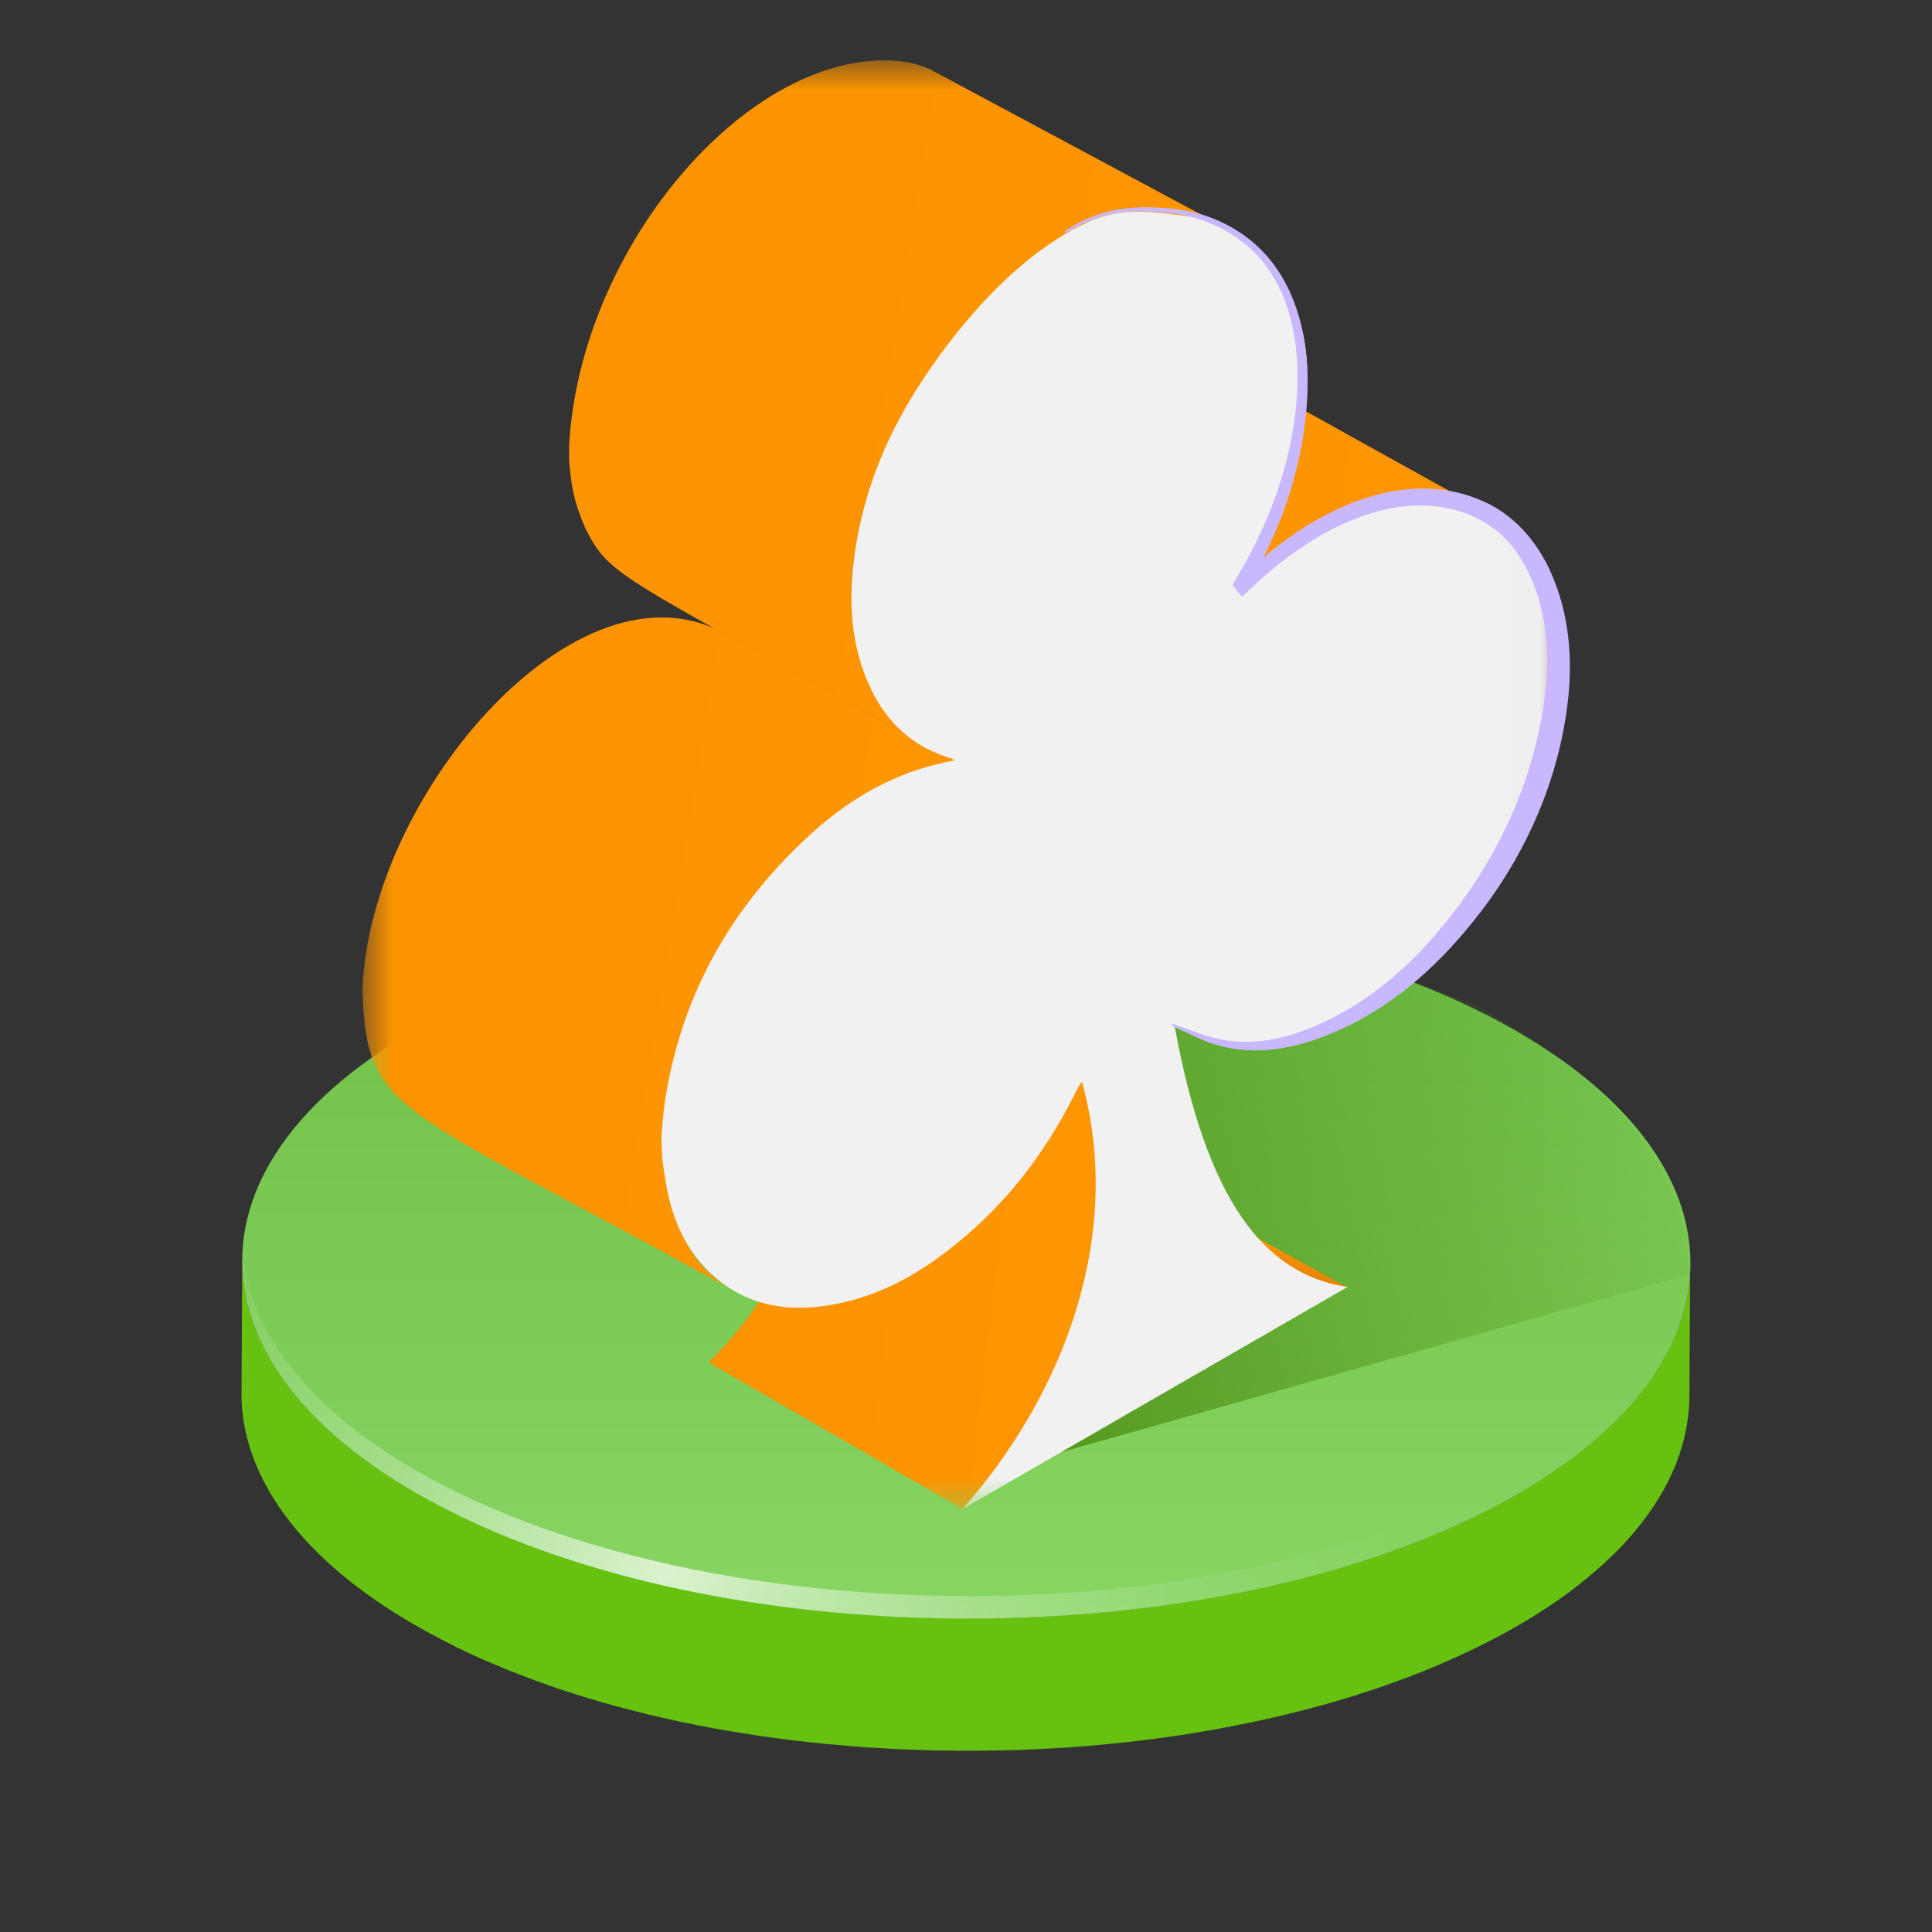 <svg width="32" height="32" viewBox="0 0 32 32" fill="none" xmlns="http://www.w3.org/2000/svg">
<rect x="0" y="0" width="32" height="32" fill="#333333" stroke="none"/>
<path d="M7.536 27.271C7.677 27.341 7.822 27.407 7.968 27.473C8.017 27.494 8.067 27.514 8.116 27.536C8.215 27.578 8.315 27.621 8.415 27.662C8.475 27.686 8.536 27.709 8.597 27.732C8.69 27.768 8.782 27.804 8.876 27.839C8.942 27.863 9.009 27.885 9.075 27.909C9.139 27.931 9.202 27.955 9.267 27.977C9.3 27.988 9.333 27.998 9.367 28.009C9.409 28.023 9.45 28.036 9.492 28.049C9.615 28.089 9.739 28.127 9.865 28.163C9.894 28.172 9.922 28.181 9.951 28.189C10.103 28.233 10.256 28.275 10.41 28.315C10.448 28.325 10.487 28.334 10.525 28.343C10.591 28.36 10.657 28.378 10.723 28.394C10.793 28.411 10.863 28.427 10.934 28.443C10.954 28.448 10.974 28.453 10.995 28.457C11.15 28.493 11.308 28.526 11.466 28.558C11.496 28.564 11.526 28.57 11.556 28.576C11.695 28.603 11.834 28.63 11.974 28.654C11.988 28.657 12.002 28.659 12.016 28.661C12.138 28.682 12.262 28.701 12.386 28.721C12.453 28.731 12.52 28.743 12.588 28.753C12.75 28.776 12.912 28.798 13.076 28.818C13.105 28.822 13.134 28.826 13.164 28.83C13.166 28.83 13.167 28.83 13.168 28.83C13.359 28.853 13.55 28.873 13.741 28.891C13.787 28.895 13.833 28.899 13.879 28.902C14.025 28.915 14.171 28.928 14.318 28.939C14.322 28.939 14.326 28.939 14.33 28.94C14.397 28.945 14.465 28.947 14.532 28.951C14.654 28.959 14.777 28.967 14.899 28.973C14.98 28.977 15.06 28.978 15.141 28.981C15.255 28.986 15.369 28.991 15.483 28.993C15.492 28.993 15.502 28.993 15.511 28.994C15.576 28.995 15.64 28.995 15.705 28.995C15.83 28.997 15.954 28.999 16.079 28.998C16.161 28.998 16.243 28.996 16.325 28.996C16.441 28.994 16.558 28.993 16.674 28.99C16.695 28.989 16.718 28.99 16.739 28.989C16.874 28.985 17.009 28.98 17.143 28.973C17.173 28.972 17.202 28.971 17.231 28.969C17.403 28.961 17.574 28.951 17.746 28.939C17.752 28.939 17.758 28.938 17.764 28.937C17.866 28.93 17.968 28.922 18.069 28.914C18.127 28.909 18.186 28.903 18.243 28.898C18.285 28.894 18.327 28.89 18.369 28.886C18.535 28.87 18.701 28.852 18.866 28.832C18.89 28.83 18.913 28.826 18.938 28.823C19.083 28.806 19.227 28.786 19.371 28.766C19.413 28.76 19.455 28.754 19.497 28.747C19.531 28.743 19.565 28.738 19.599 28.733C19.659 28.724 19.718 28.713 19.778 28.703C19.882 28.686 19.987 28.669 20.091 28.651C20.176 28.636 20.261 28.619 20.345 28.603C20.448 28.584 20.549 28.564 20.65 28.543C20.735 28.526 20.819 28.508 20.903 28.489C21.003 28.468 21.102 28.445 21.201 28.422C21.285 28.402 21.367 28.381 21.45 28.361C21.547 28.336 21.644 28.311 21.741 28.285C21.783 28.274 21.827 28.264 21.869 28.252C21.928 28.236 21.987 28.218 22.047 28.201C22.083 28.191 22.119 28.181 22.154 28.17C22.304 28.126 22.452 28.081 22.598 28.033C22.625 28.025 22.652 28.015 22.678 28.006C22.802 27.966 22.925 27.924 23.046 27.88C23.083 27.866 23.12 27.854 23.156 27.84C23.299 27.788 23.439 27.735 23.578 27.679C23.594 27.672 23.61 27.665 23.627 27.659C23.75 27.608 23.872 27.557 23.993 27.503C24.029 27.488 24.064 27.472 24.1 27.456C24.235 27.395 24.367 27.333 24.497 27.269C24.546 27.245 24.595 27.22 24.643 27.195C24.655 27.19 24.665 27.184 24.676 27.178C24.714 27.159 24.751 27.139 24.788 27.12C24.821 27.102 24.855 27.084 24.887 27.067C24.924 27.047 24.96 27.027 24.996 27.007C25.028 26.989 25.06 26.971 25.092 26.953C25.127 26.933 25.162 26.912 25.197 26.892C25.228 26.874 25.259 26.856 25.29 26.837C25.324 26.816 25.357 26.795 25.391 26.775C25.421 26.757 25.451 26.738 25.479 26.72C25.513 26.699 25.545 26.678 25.578 26.656C25.606 26.638 25.635 26.619 25.663 26.601C25.695 26.579 25.726 26.558 25.758 26.536C25.785 26.517 25.812 26.498 25.839 26.48C25.871 26.458 25.901 26.435 25.932 26.413C25.957 26.394 25.983 26.375 26.009 26.357C26.039 26.334 26.069 26.311 26.099 26.288C26.12 26.271 26.142 26.255 26.163 26.239C26.165 26.236 26.167 26.235 26.169 26.233C26.232 26.184 26.293 26.134 26.352 26.084C26.368 26.07 26.384 26.057 26.399 26.044C26.443 26.006 26.487 25.968 26.53 25.929C26.547 25.914 26.564 25.898 26.581 25.882C26.628 25.84 26.673 25.796 26.717 25.753C26.726 25.744 26.735 25.736 26.744 25.727C26.796 25.676 26.846 25.624 26.894 25.572C26.898 25.568 26.903 25.563 26.907 25.559C26.918 25.546 26.929 25.533 26.94 25.521C26.968 25.492 26.994 25.462 27.02 25.432C27.037 25.413 27.052 25.394 27.069 25.375C27.093 25.346 27.117 25.317 27.14 25.288C27.156 25.268 27.171 25.249 27.187 25.229C27.21 25.2 27.232 25.171 27.254 25.141C27.268 25.122 27.282 25.103 27.296 25.084C27.319 25.052 27.34 25.02 27.362 24.988C27.371 24.975 27.381 24.962 27.39 24.949C27.392 24.945 27.394 24.941 27.396 24.938C27.415 24.909 27.432 24.881 27.45 24.853C27.461 24.835 27.473 24.816 27.484 24.798C27.504 24.766 27.522 24.733 27.541 24.701C27.549 24.686 27.558 24.672 27.566 24.657C27.592 24.61 27.616 24.563 27.64 24.516C27.643 24.509 27.646 24.502 27.65 24.494C27.67 24.454 27.688 24.414 27.706 24.374C27.707 24.372 27.708 24.371 27.709 24.369C27.716 24.352 27.723 24.334 27.731 24.316C27.742 24.289 27.754 24.261 27.765 24.234C27.772 24.213 27.78 24.192 27.787 24.172C27.797 24.145 27.807 24.119 27.816 24.092C27.823 24.071 27.829 24.05 27.836 24.028C27.845 24.003 27.853 23.977 27.86 23.951C27.867 23.929 27.872 23.907 27.878 23.885C27.885 23.86 27.892 23.834 27.898 23.809C27.899 23.804 27.9 23.8 27.901 23.795C27.905 23.778 27.908 23.761 27.912 23.744C27.918 23.718 27.923 23.692 27.928 23.666C27.932 23.644 27.936 23.622 27.94 23.6C27.944 23.574 27.948 23.548 27.952 23.523C27.955 23.501 27.958 23.478 27.96 23.456C27.963 23.431 27.967 23.405 27.969 23.379C27.971 23.357 27.972 23.335 27.974 23.312C27.976 23.287 27.977 23.261 27.979 23.236C27.979 23.227 27.98 23.219 27.98 23.21C27.981 23.181 27.982 23.151 27.982 23.121L27.993 21.109C27.993 21.113 27.993 21.117 27.992 21.121C27.99 21.143 27.989 21.165 27.987 21.188C27.985 21.213 27.981 21.239 27.979 21.265C27.976 21.287 27.974 21.309 27.97 21.331C27.967 21.357 27.962 21.383 27.958 21.409C27.954 21.431 27.95 21.453 27.946 21.475C27.941 21.501 27.936 21.527 27.93 21.553C27.925 21.575 27.921 21.596 27.916 21.618C27.91 21.643 27.902 21.669 27.895 21.695C27.89 21.717 27.884 21.739 27.878 21.76C27.871 21.786 27.862 21.812 27.854 21.838C27.847 21.859 27.841 21.88 27.833 21.902C27.824 21.928 27.814 21.955 27.804 21.982C27.797 22.002 27.789 22.022 27.781 22.043C27.771 22.07 27.759 22.098 27.747 22.125C27.739 22.145 27.731 22.164 27.723 22.183C27.705 22.223 27.686 22.263 27.666 22.303C27.663 22.311 27.659 22.318 27.656 22.325C27.633 22.372 27.608 22.42 27.582 22.467C27.574 22.481 27.566 22.495 27.558 22.509C27.539 22.542 27.52 22.575 27.501 22.607C27.49 22.625 27.478 22.643 27.467 22.661C27.449 22.69 27.431 22.718 27.412 22.747C27.401 22.763 27.39 22.78 27.378 22.796C27.356 22.828 27.334 22.86 27.311 22.893C27.297 22.911 27.283 22.93 27.269 22.949C27.247 22.979 27.225 23.009 27.202 23.038C27.187 23.057 27.171 23.077 27.156 23.096C27.133 23.125 27.108 23.154 27.084 23.183C27.068 23.202 27.052 23.221 27.035 23.24C27.009 23.27 26.983 23.299 26.956 23.329C26.94 23.346 26.925 23.363 26.909 23.38C26.861 23.433 26.811 23.485 26.759 23.536C26.751 23.544 26.742 23.552 26.733 23.561C26.689 23.604 26.643 23.648 26.597 23.691C26.58 23.706 26.563 23.722 26.546 23.738C26.503 23.776 26.459 23.815 26.415 23.853C26.399 23.866 26.384 23.88 26.368 23.893C26.309 23.943 26.248 23.993 26.185 24.042C26.163 24.06 26.139 24.078 26.116 24.095C26.085 24.119 26.055 24.142 26.024 24.165C26 24.184 25.974 24.202 25.949 24.22C25.918 24.243 25.887 24.265 25.855 24.288C25.828 24.306 25.801 24.324 25.775 24.343C25.743 24.365 25.711 24.387 25.679 24.409C25.651 24.427 25.622 24.446 25.594 24.464C25.561 24.486 25.529 24.507 25.496 24.528C25.466 24.547 25.436 24.565 25.407 24.583C25.374 24.604 25.34 24.625 25.306 24.645C25.275 24.663 25.244 24.681 25.213 24.699C25.179 24.72 25.144 24.74 25.109 24.76C25.077 24.779 25.045 24.796 25.013 24.814C24.977 24.835 24.941 24.854 24.904 24.874C24.872 24.892 24.838 24.909 24.805 24.927C24.768 24.947 24.731 24.966 24.694 24.986C24.634 25.016 24.575 25.047 24.514 25.077C24.384 25.141 24.251 25.203 24.117 25.263C24.081 25.279 24.046 25.295 24.01 25.311C23.889 25.363 23.768 25.416 23.644 25.466C23.627 25.473 23.611 25.48 23.595 25.486C23.456 25.542 23.316 25.595 23.173 25.648C23.137 25.661 23.1 25.674 23.062 25.687C22.942 25.73 22.819 25.773 22.696 25.813C22.669 25.822 22.642 25.831 22.615 25.841C22.468 25.888 22.32 25.933 22.171 25.977C22.135 25.988 22.099 25.998 22.062 26.008C21.961 26.037 21.86 26.065 21.757 26.092C21.661 26.118 21.563 26.143 21.465 26.168C21.383 26.189 21.3 26.209 21.217 26.229C21.119 26.252 21.018 26.274 20.919 26.296C20.835 26.314 20.751 26.333 20.667 26.35C20.566 26.371 20.463 26.391 20.361 26.41C20.276 26.426 20.192 26.442 20.107 26.458C20.003 26.476 19.898 26.493 19.794 26.51C19.7 26.525 19.608 26.541 19.514 26.554C19.471 26.561 19.429 26.567 19.387 26.573C19.243 26.593 19.099 26.612 18.955 26.63C18.93 26.633 18.906 26.637 18.881 26.639C18.716 26.659 18.551 26.677 18.385 26.693C18.343 26.697 18.301 26.701 18.259 26.704C18.1 26.719 17.941 26.733 17.781 26.744C17.775 26.744 17.768 26.745 17.762 26.746C17.591 26.758 17.42 26.767 17.248 26.776C17.219 26.778 17.189 26.779 17.16 26.78C17.004 26.787 16.848 26.793 16.691 26.797C16.574 26.8 16.457 26.801 16.34 26.803C16.259 26.804 16.177 26.805 16.096 26.805C15.97 26.805 15.845 26.804 15.72 26.802C15.647 26.801 15.573 26.801 15.499 26.8C15.384 26.797 15.269 26.792 15.155 26.788C15.075 26.786 14.995 26.784 14.916 26.78C14.793 26.774 14.67 26.766 14.547 26.758C14.476 26.754 14.405 26.751 14.335 26.746C14.186 26.735 14.038 26.723 13.89 26.709C13.846 26.706 13.802 26.702 13.758 26.698C13.565 26.68 13.374 26.659 13.184 26.637C13.154 26.633 13.125 26.629 13.095 26.625C12.931 26.605 12.767 26.583 12.604 26.559C12.537 26.549 12.47 26.538 12.403 26.527C12.279 26.508 12.155 26.489 12.031 26.467C11.877 26.44 11.725 26.412 11.572 26.382C11.542 26.376 11.512 26.369 11.482 26.364C11.324 26.332 11.167 26.298 11.011 26.263C10.99 26.258 10.97 26.254 10.949 26.249C10.812 26.217 10.676 26.184 10.541 26.149C10.502 26.14 10.464 26.13 10.426 26.12C10.271 26.08 10.119 26.038 9.968 25.994C9.938 25.986 9.909 25.977 9.881 25.968C9.755 25.931 9.632 25.893 9.508 25.854C9.467 25.841 9.425 25.827 9.383 25.813C9.285 25.781 9.188 25.748 9.092 25.713C9.026 25.691 8.958 25.668 8.893 25.643C8.799 25.609 8.706 25.573 8.614 25.538C8.553 25.514 8.491 25.491 8.431 25.467C8.331 25.426 8.232 25.383 8.133 25.341C8.084 25.32 8.033 25.299 7.985 25.277C7.838 25.212 7.694 25.145 7.553 25.076C7.183 24.895 6.843 24.705 6.531 24.507C6.406 24.428 6.286 24.348 6.171 24.267C5.997 24.145 5.834 24.02 5.683 23.893C5.581 23.809 5.484 23.723 5.392 23.637C5.207 23.464 5.041 23.288 4.894 23.109C4.82 23.019 4.751 22.93 4.686 22.839C4.428 22.475 4.244 22.102 4.134 21.725C4.107 21.631 4.084 21.536 4.066 21.442C4.057 21.394 4.049 21.347 4.042 21.299C4.022 21.157 4.012 21.015 4.012 20.872L4 23.181C4.055 24.663 5.232 26.137 7.536 27.268L7.536 27.271Z" fill="#66C110"/>
<path d="M24.459 16.729C29.158 19.035 29.182 22.774 24.514 25.08C19.845 27.386 12.252 27.386 7.553 25.08C2.854 22.774 2.828 19.036 7.497 16.729C12.165 14.424 19.76 14.424 24.459 16.729Z" fill="url(#paint0_linear_19_321)"/>
<path opacity="0.7" d="M24.512 24.707C19.844 27.012 12.251 27.012 7.551 24.707C5.29 23.597 4.111 22.155 4.018 20.701C3.918 22.279 5.096 23.875 7.552 25.08C12.251 27.386 19.844 27.386 24.513 25.08C26.935 23.884 28.093 22.302 27.992 20.735C27.901 22.178 26.743 23.606 24.513 24.707H24.512Z" fill="url(#paint1_radial_19_321)"/>
<path d="M27.985 21.107C27.998 19.667 26.939 18 24.469 16.667C24.214 16.553 20.268 15.103 19.998 15L15.998 24.5L27.985 21.107Z" fill="url(#paint2_linear_19_321)"/>
<g clip-path="url(#clip0_19_321)">
<mask id="mask0_19_321" style="mask-type:luminance" maskUnits="userSpaceOnUse" x="6" y="1" width="20" height="24">
<path d="M25.99 1H6.004V24.997H25.99V1Z" fill="white"/>
</mask>
<g mask="url(#mask0_19_321)">
<path d="M17.109 10.34C17.899 8.591 18.039 6.068 17.226 4.542C17.877 4.635 17.756 4.685 25.064 8.716C22.475 7.473 20.886 10.854 19.485 13.391C18.935 14.469 17.424 13.955 17.011 15.262L14.449 13.85C15.412 12.873 16.125 12.342 17.106 10.34H17.109Z" fill="url(#paint3_linear_19_321)"/>
<path d="M15.02 1.027L15.207 1.073L15.385 1.137L20.778 4.028C17.451 3.166 12.763 10.625 15.807 12.598C10.124 9.463 10.119 9.564 9.696 8.754C9.501 8.293 9.461 8.056 9.426 7.624V7.39C9.606 4.002 12.545 0.664 15.02 1.027Z" fill="url(#paint4_linear_19_321)"/>
<path d="M20.068 20.088L22.317 21.323C21.201 21.686 20.604 21.048 20.126 20.616L20.356 20.797L20.101 20.518C19.948 20.365 20.158 20.276 20.068 20.088H20.068Z" fill="url(#paint5_linear_19_321)"/>
<path d="M13.125 20.661C13.6 20.552 13.975 20.37 14.341 20.136C15.069 19.479 15.842 18.867 16.465 17.357C16.582 17.071 16.707 16.839 16.867 16.33L18.476 15.444L18.606 18.552L18.553 18.523C18.506 20.774 18.496 19.89 18.351 20.877C18.346 20.877 18.191 23.634 15.952 25L11.736 22.566C12.337 21.966 12.714 21.4 13.125 20.661Z" fill="url(#paint6_linear_19_321)"/>
<path d="M11.875 10.428C13.914 11.553 13.004 11.049 17.061 13.288C14.297 12.368 9.011 19.416 12.055 21.323C6.532 18.274 6.071 18.463 6.004 16.404C6.104 13.257 9.426 9.284 11.875 10.428Z" fill="url(#paint7_linear_19_321)"/>
<path d="M10.967 19.163C10.963 19.051 10.96 18.941 10.955 18.829C10.97 18.654 10.98 18.48 11.005 18.306C11.253 16.564 12.061 15.064 13.427 13.817C14.01 13.286 14.68 12.87 15.488 12.665C15.588 12.639 15.691 12.62 15.808 12.593C15.778 12.574 15.768 12.565 15.756 12.562C15.108 12.371 14.688 11.96 14.425 11.411C14.082 10.696 14.052 9.946 14.155 9.187C14.3 8.123 14.71 7.139 15.326 6.226C15.944 5.307 16.827 4.284 17.877 3.747C18.45 3.453 18.861 3.471 19.613 3.575C20.419 3.663 20.959 4.083 21.299 4.731C21.657 5.417 21.702 6.145 21.622 6.883C21.517 7.865 21.164 8.783 20.649 9.65C20.624 9.691 20.604 9.731 20.576 9.779C20.596 9.777 20.606 9.777 20.611 9.772C20.642 9.746 20.672 9.717 20.702 9.688C21.194 9.22 21.742 8.821 22.393 8.546C22.943 8.317 23.516 8.19 24.119 8.303C24.932 8.456 25.43 8.938 25.717 9.614C26.04 10.372 26.045 11.158 25.903 11.948C25.665 13.265 25.067 14.44 24.156 15.484C23.573 16.153 22.886 16.717 22.023 17.078C21.457 17.314 20.869 17.436 20.254 17.298C19.976 17.236 19.716 17.104 19.458 17.009C19.979 19.845 20.912 21.106 22.32 21.316C20.199 22.54 18.087 23.756 15.944 24.993C17.59 23.125 18.63 20.502 17.922 17.919C17.885 17.955 17.862 17.998 17.842 18.038C17.397 18.949 16.809 19.771 16.009 20.459C15.341 21.035 14.598 21.496 13.665 21.629C12.877 21.744 12.199 21.55 11.673 20.991C11.318 20.611 11.136 20.16 11.043 19.675C11.01 19.503 10.99 19.328 10.963 19.157L10.967 19.163Z" fill="#F1F1F1"/>
</g>
<path d="M25.735 9.597C25.527 9.063 25.14 8.562 24.587 8.312C23.315 7.727 21.905 8.4 20.927 9.234C21.137 8.81 21.311 8.37 21.435 7.917C21.613 7.257 21.698 6.568 21.637 5.887C21.576 5.305 21.391 4.712 20.996 4.254C20.603 3.797 20.011 3.504 19.394 3.456C18.735 3.389 18.198 3.457 17.643 3.824C17.634 3.83 17.632 3.841 17.638 3.849C17.644 3.857 17.656 3.86 17.664 3.854C17.833 3.751 18.012 3.662 18.201 3.602C18.582 3.476 18.99 3.485 19.385 3.533C19.584 3.554 19.777 3.597 19.962 3.665C21.707 4.321 21.676 6.408 21.242 7.867C21.068 8.46 20.804 9.029 20.486 9.565C20.46 9.608 20.438 9.653 20.414 9.694L20.569 9.881C20.6 9.867 20.607 9.851 20.635 9.824C20.757 9.712 20.889 9.584 21.016 9.477C21.784 8.824 22.896 8.205 23.955 8.413C24.297 8.48 24.619 8.629 24.869 8.862C25.122 9.094 25.294 9.395 25.413 9.711C25.725 10.528 25.653 11.427 25.453 12.262C25.191 13.373 24.653 14.417 23.916 15.313C23.412 15.935 22.799 16.488 22.067 16.859C21.587 17.105 21.051 17.287 20.499 17.251C20.316 17.239 20.136 17.206 19.961 17.148C19.784 17.091 19.61 17.019 19.433 16.961C19.424 16.958 19.413 16.962 19.409 16.97C19.404 16.979 19.409 16.99 19.418 16.994C19.59 17.069 19.755 17.157 19.929 17.228C20.283 17.378 20.683 17.424 21.067 17.383C21.453 17.343 21.826 17.219 22.175 17.064C23.052 16.675 23.78 16.029 24.365 15.305C25.196 14.293 25.76 13.078 25.944 11.802C26.054 11.067 26.02 10.296 25.735 9.597V9.597Z" fill="#CAB8FF"/>
</g>
<defs>
<linearGradient id="paint0_linear_19_321" x1="16.005" y1="15" x2="16.005" y2="26.81" gradientUnits="userSpaceOnUse">
<stop stop-color="#6EBF47"/>
<stop offset="1" stop-color="#88D563"/>
</linearGradient>
<radialGradient id="paint1_radial_19_321" cx="0" cy="0" r="1" gradientUnits="userSpaceOnUse" gradientTransform="translate(11.092 26.014) scale(13.873 11.81)">
<stop stop-color="white"/>
<stop offset="0.03" stop-color="white" stop-opacity="0.94"/>
<stop offset="0.14" stop-color="white" stop-opacity="0.73"/>
<stop offset="0.26" stop-color="white" stop-opacity="0.53"/>
<stop offset="0.37" stop-color="white" stop-opacity="0.37"/>
<stop offset="0.49" stop-color="white" stop-opacity="0.24"/>
<stop offset="0.61" stop-color="white" stop-opacity="0.13"/>
<stop offset="0.74" stop-color="white" stop-opacity="0.06"/>
<stop offset="0.86" stop-color="white" stop-opacity="0.01"/>
<stop offset="1" stop-color="white" stop-opacity="0"/>
</radialGradient>
<linearGradient id="paint2_linear_19_321" x1="15.645" y1="26" x2="28.408" y2="19.426" gradientUnits="userSpaceOnUse">
<stop stop-color="#4E8D12"/>
<stop offset="1" stop-color="#4E8D12" stop-opacity="0"/>
</linearGradient>
<linearGradient id="paint3_linear_19_321" x1="25.064" y1="15.262" x2="14.723" y2="13.579" gradientUnits="userSpaceOnUse">
<stop stop-color="#FF9503"/>
<stop offset="1" stop-color="#FB9400"/>
</linearGradient>
<linearGradient id="paint4_linear_19_321" x1="20.778" y1="12.598" x2="9.712" y2="10.817" gradientUnits="userSpaceOnUse">
<stop stop-color="#FF9503"/>
<stop offset="1" stop-color="#FB9400"/>
</linearGradient>
<linearGradient id="paint5_linear_19_321" x1="20.982" y1="21.41" x2="21.319" y2="20.166" gradientUnits="userSpaceOnUse">
<stop stop-color="#CA7603"/>
<stop offset="0.69" stop-color="#FF9503"/>
<stop offset="1" stop-color="#FFB652"/>
</linearGradient>
<linearGradient id="paint6_linear_19_321" x1="18.606" y1="25" x2="11.831" y2="24.2" gradientUnits="userSpaceOnUse">
<stop stop-color="#FF9503"/>
<stop offset="1" stop-color="#FB9400"/>
</linearGradient>
<linearGradient id="paint7_linear_19_321" x1="17.061" y1="21.323" x2="6.293" y2="19.558" gradientUnits="userSpaceOnUse">
<stop stop-color="#FF9503"/>
<stop offset="1" stop-color="#FB9400"/>
</linearGradient>
<clipPath id="clip0_19_321">
<rect width="20" height="24" fill="white" transform="translate(6 1)"/>
</clipPath>
</defs>
</svg>
